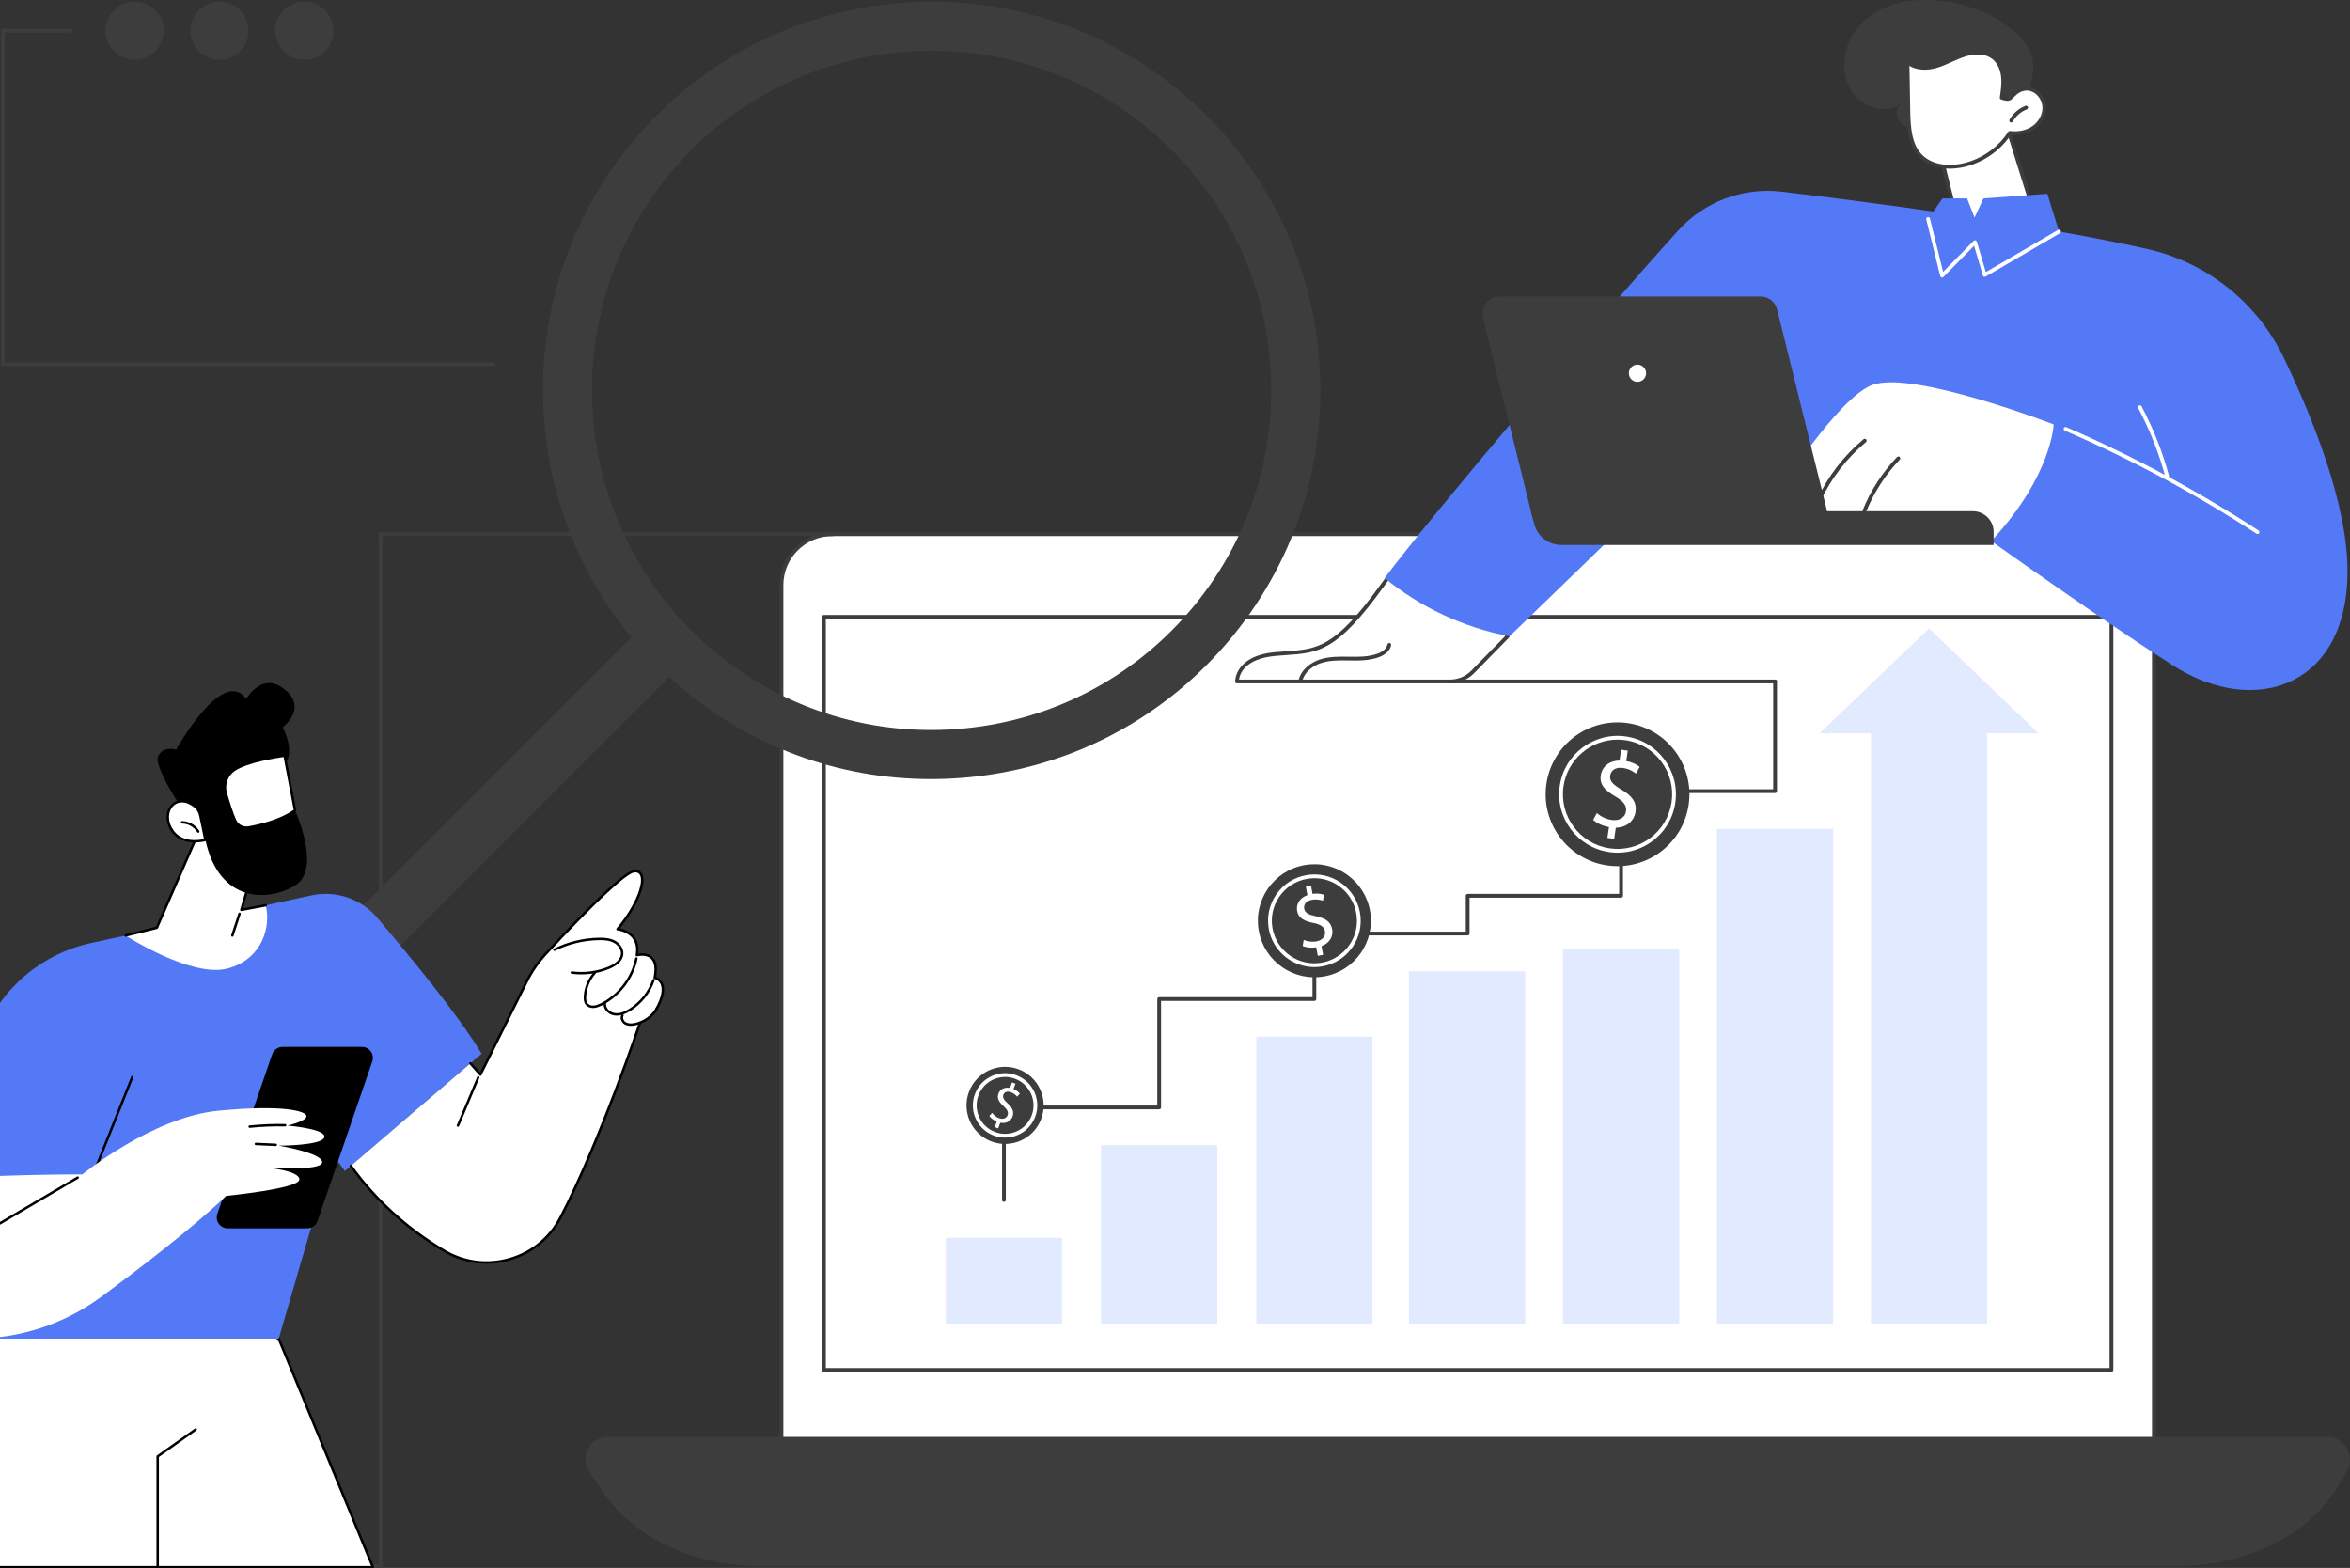 <svg xmlns="http://www.w3.org/2000/svg" width="1328" height="886" viewBox="0 0 1328 886" fill="none"><rect x="0" y="0" width="1328" height="886" fill="#333333" stroke="none"/><g clip-path="url(#clip0_502_4814)"><path d="M1217.17 820.825H441.62V330.576C441.62 314.72 454.474 301.865 470.325 301.865H1188.46C1204.32 301.865 1217.17 314.72 1217.17 330.576V820.825Z" fill="white"></path><path d="M442.685 819.755H1216.11V330.576C1216.11 315.335 1203.7 302.935 1188.46 302.935H470.325C455.084 302.935 442.685 315.335 442.685 330.576V819.755ZM1217.17 821.89H441.62C441.029 821.89 440.555 821.411 440.555 820.825V330.576C440.555 314.158 453.908 300.8 470.325 300.8H1188.46C1204.88 300.8 1218.24 314.158 1218.24 330.576V820.825C1218.24 821.411 1217.76 821.89 1217.17 821.89Z" fill="#3D3D3D"></path><path d="M466.674 773.048H1192.12V349.642H466.674V773.048ZM1193.18 775.179H465.609C465.019 775.179 464.544 774.704 464.544 774.114V348.577C464.544 347.986 465.019 347.511 465.609 347.511H1193.18C1193.77 347.511 1194.25 347.986 1194.25 348.577V774.114C1194.25 774.704 1193.77 775.179 1193.18 775.179Z" fill="#3D3D3D"></path><path d="M1230.65 884.936H429.298C392.628 884.936 358.917 869.259 341.521 844.122L333.145 832.028C327.272 823.536 333.363 811.955 343.7 811.955H1315.09C1324.96 811.955 1331.13 822.606 1326.21 831.137L1321.62 839.097C1305.53 866.989 1269.92 884.936 1230.65 884.936Z" fill="#3D3D3D"></path><path d="M1003.11 386.156H819.385C818.799 386.156 818.32 385.682 818.32 385.091C818.32 384.501 818.799 384.026 819.385 384.026H1003.11C1003.7 384.026 1004.18 384.501 1004.18 385.091C1004.18 385.682 1003.7 386.156 1003.11 386.156Z" fill="#3D3D3D"></path><path d="M567.344 679.142C566.754 679.142 566.279 678.663 566.279 678.077V625.783C566.279 625.193 566.754 624.718 567.344 624.718H653.989V564.538C653.989 563.952 654.468 563.473 655.059 563.473H741.703V527.52C741.703 526.929 742.177 526.45 742.768 526.45H828.327V506.183C828.327 505.592 828.802 505.113 829.393 505.113H915.03V447.073C915.03 446.487 915.504 446.008 916.095 446.008H1002.04V385.091C1002.04 384.501 1002.52 384.026 1003.11 384.026C1003.7 384.026 1004.18 384.501 1004.18 385.091V447.073C1004.18 447.663 1003.7 448.138 1003.11 448.138H917.16V506.183C917.16 506.769 916.685 507.248 916.095 507.248H830.458V527.52C830.458 528.105 829.983 528.585 829.393 528.585H743.833V564.538C743.833 565.129 743.358 565.603 742.768 565.603H656.124V625.783C656.124 626.369 655.644 626.849 655.059 626.849H568.41V678.077C568.41 678.663 567.935 679.142 567.344 679.142Z" fill="#3D3D3D"></path><path d="M588.357 632.368C584.087 643.62 571.499 649.279 560.247 645.009C548.991 640.734 543.331 628.151 547.606 616.899C551.876 605.648 564.459 599.988 575.716 604.258C586.968 608.528 592.627 621.116 588.357 632.368Z" fill="#3D3D3D"></path><path d="M567.974 608.557C565.732 608.557 563.495 609.032 561.389 609.981C557.473 611.738 554.481 614.919 552.955 618.933C551.435 622.942 551.566 627.309 553.323 631.221C555.086 635.137 558.267 638.134 562.275 639.655C566.289 641.18 570.656 641.049 574.573 639.287C578.485 637.529 581.482 634.348 583.002 630.335C586.149 622.051 581.966 612.755 573.682 609.613C571.828 608.906 569.896 608.557 567.974 608.557ZM567.988 642.845C565.805 642.845 563.621 642.448 561.52 641.649C556.974 639.926 553.372 636.532 551.382 632.097C549.387 627.662 549.237 622.719 550.966 618.173C552.689 613.626 556.078 610.029 560.513 608.034C564.948 606.04 569.891 605.89 574.437 607.618C583.82 611.181 588.56 621.712 584.997 631.095C583.273 635.636 579.879 639.238 575.444 641.233C573.062 642.303 570.525 642.845 567.988 642.845Z" fill="white"></path><path d="M562.13 636.89L563.312 633.777C561.535 633.065 559.894 631.811 559.109 630.63L560.634 628.843C561.462 630.005 562.842 631.201 564.571 631.855C566.759 632.688 568.715 631.986 569.383 630.228C570.027 628.534 569.223 627.028 567.292 625.236C564.614 622.811 563.21 620.656 564.232 617.974C565.2 615.413 567.756 614.164 570.768 614.779L571.949 611.661L573.862 612.387L572.729 615.379C574.554 616.144 575.629 617.117 576.326 617.979L574.781 619.722C574.278 619.107 573.271 617.945 571.296 617.2C568.923 616.299 567.49 617.374 567.02 618.608C566.415 620.211 567.248 621.446 569.509 623.576C572.196 626.074 573.189 628.287 572.148 631.027C571.223 633.462 568.662 635.104 565.287 634.421L564.072 637.626L562.13 636.89Z" fill="white"></path><path d="M954.275 454.732C951.012 476.926 930.377 492.273 908.179 489.01C885.985 485.747 870.638 465.112 873.901 442.919C877.159 420.725 897.799 405.377 919.992 408.641C942.191 411.899 957.538 432.538 954.275 454.732Z" fill="#3D3D3D"></path><path d="M914.066 417.956C899.014 417.956 885.797 429.009 883.546 444.337C881.071 461.176 892.759 476.887 909.598 479.366C917.761 480.562 925.894 478.514 932.508 473.595C939.126 468.671 943.43 461.471 944.631 453.313C947.105 436.475 935.418 420.759 918.574 418.285C917.063 418.062 915.553 417.956 914.066 417.956ZM914.158 481.83C912.541 481.83 910.92 481.714 909.288 481.472C891.282 478.828 878.791 462.028 881.435 444.027C884.083 426.022 900.878 413.526 918.889 416.174C936.89 418.822 949.386 435.622 946.737 453.623C945.459 462.343 940.855 470.046 933.781 475.304C928.03 479.584 921.198 481.83 914.158 481.83Z" fill="white"></path><path d="M908.353 473.478L909.254 467.339C905.739 466.758 902.248 465.127 900.345 463.297L902.403 459.438C904.378 461.215 907.37 462.837 910.774 463.335C915.092 463.975 918.375 461.907 918.883 458.441C919.377 455.1 917.31 452.684 913.078 450.2C907.235 446.855 903.812 443.495 904.591 438.203C905.332 433.158 909.481 429.856 915.214 429.764L916.114 423.625L919.881 424.177L919.014 430.079C922.645 430.733 924.998 432.074 926.611 433.366L924.5 437.157C923.328 436.237 921.033 434.533 917.14 433.962C912.459 433.274 910.285 435.811 909.927 438.247C909.462 441.403 911.481 443.316 916.448 446.284C922.335 449.755 925.032 453.386 924.238 458.794C923.531 463.597 919.527 467.606 913.112 467.717L912.183 474.04L908.353 473.478Z" fill="white"></path><path d="M774.194 514.598C777.341 531.955 765.823 548.571 748.466 551.723C731.114 554.87 714.493 543.352 711.346 525.999C708.199 508.647 719.717 492.026 737.069 488.879C754.426 485.732 771.042 497.246 774.194 514.598Z" fill="#3D3D3D"></path><path d="M742.821 496.253C741.379 496.253 739.926 496.384 738.479 496.645C732.16 497.793 726.665 501.332 723.01 506.609C719.35 511.886 717.965 518.272 719.112 524.591C721.48 537.634 734.01 546.319 747.058 543.952C753.376 542.809 758.871 539.27 762.531 533.993C766.187 528.716 767.571 522.325 766.424 516.006C765.276 509.693 761.742 504.198 756.465 500.538C752.393 497.72 747.668 496.253 742.821 496.253ZM742.758 546.474C730.354 546.474 719.306 537.6 717.016 524.973C715.767 518.093 717.273 511.141 721.257 505.394C725.237 499.647 731.216 495.793 738.096 494.549C744.981 493.3 751.933 494.805 757.675 498.785C763.422 502.77 767.276 508.749 768.525 515.629C769.769 522.509 768.264 529.461 764.284 535.208C760.299 540.955 754.32 544.804 747.44 546.053C745.867 546.339 744.303 546.474 742.758 546.474Z" fill="white"></path><path d="M744.69 540.108L743.818 535.305C741.054 535.76 738.047 535.421 736.169 534.535L736.73 531.141C738.648 531.974 741.286 532.429 743.949 531.945C747.324 531.33 749.251 528.967 748.762 526.261C748.287 523.646 746.137 522.363 742.361 521.574C737.166 520.553 733.777 518.911 733.027 514.777C732.31 510.831 734.571 507.326 738.817 505.82L737.946 501.017L740.894 500.485L741.727 505.094C744.598 504.672 746.685 505.079 748.21 505.636L747.59 508.991C746.491 508.604 744.351 507.907 741.31 508.459C737.65 509.127 736.667 511.562 737.011 513.465C737.461 515.934 739.442 516.854 743.891 517.812C749.149 518.921 752.068 520.945 752.838 525.176C753.516 528.933 751.541 532.923 746.791 534.622L747.687 539.565L744.69 540.108Z" fill="white"></path><path d="M534.504 699.409V747.969H600.185V699.409H534.504Z" fill="#E2EAFF"></path><path d="M622.219 647.12V747.969H687.894V647.12H622.219Z" fill="#E2EAFF"></path><path d="M709.933 585.875V747.969H775.608V585.875H709.933Z" fill="#E2EAFF"></path><path d="M796.243 548.856V747.969H861.923V548.856H796.243Z" fill="#E2EAFF"></path><path d="M948.935 747.969V536.007H883.259V747.969H948.935Z" fill="#E2EAFF"></path><path d="M1035.95 747.969V468.409H970.271V747.969H1035.95Z" fill="#E2EAFF"></path><path d="M1151.94 414.32H1122.96V747.974H1057.28V414.32H1028.32L1090.12 355.074L1151.94 414.32Z" fill="#E2EAFF"></path><path d="M380.791 95.456C311.823 175.753 321.039 297.193 401.338 366.161C440.235 399.568 489.822 415.835 540.944 411.952C592.07 408.069 638.631 384.51 672.038 345.614C705.449 306.717 721.712 257.135 717.829 206.008C713.951 154.876 690.392 108.32 651.49 74.908C571.194 5.941 449.758 15.159 380.791 95.456ZM526.07 440.237C473.632 440.237 423.474 421.713 383.274 387.188C291.383 308.261 280.835 169.29 359.764 77.397C438.686 -14.495 577.662 -25.045 669.554 53.882C714.067 92.115 741.03 145.397 745.47 203.907C749.914 262.421 731.303 319.159 693.07 363.677C654.836 408.19 601.555 435.153 543.04 439.593C537.366 440.024 531.701 440.237 526.07 440.237Z" fill="#3D3D3D"></path><path d="M168.334 585.875C164.378 585.875 160.421 584.364 157.403 581.348C151.365 575.311 151.365 565.521 157.403 559.484L361.415 355.471C367.452 349.434 377.242 349.434 383.279 355.471C389.317 361.508 389.317 371.298 383.279 377.335L179.266 581.348C176.247 584.364 172.291 585.875 168.334 585.875Z" fill="#3D3D3D"></path><path d="M215.141 886.001H1.066C0.476 886.001 0 885.522 0 884.936V774.114C0 773.523 0.476 773.048 1.066 773.048H152.874C153.464 773.048 153.941 773.523 153.941 774.114C153.941 774.704 153.464 775.179 152.874 775.179H2.132V883.871H214.075V301.865C214.075 301.28 214.552 300.8 215.141 300.8H470.756C471.342 300.8 471.821 301.28 471.821 301.865C471.821 302.456 471.342 302.935 470.756 302.935H216.207V884.936C216.207 885.522 215.731 886.001 215.141 886.001Z" fill="#3D3D3D"></path><path d="M1154.69 136.837L1134.44 72.159L1095.29 81.876L1108.17 133.554L1154.69 136.837Z" fill="white"></path><path d="M1109.02 132.547L1153.21 135.66L1133.73 73.438L1096.58 82.656L1109.02 132.547ZM1154.69 137.902C1154.67 137.902 1154.64 137.902 1154.62 137.897L1108.1 134.62C1107.64 134.586 1107.25 134.261 1107.14 133.816L1094.25 82.138C1094.19 81.862 1094.23 81.571 1094.37 81.329C1094.52 81.087 1094.76 80.913 1095.03 80.845L1134.19 71.123C1134.74 70.988 1135.3 71.302 1135.46 71.84L1155.71 136.517C1155.81 136.851 1155.75 137.219 1155.53 137.495C1155.32 137.752 1155.02 137.902 1154.69 137.902Z" fill="#3D3D3D"></path><path d="M1138.85 18.277C1127.72 8.846 1114.3 2.843 1100.14 0.911C1090.02 -0.469 1079.59 -0.537 1069.81 2.518C1060.04 5.578 1050.95 12.037 1045.97 21.415C1040.99 30.798 1040.74 43.206 1046.63 51.974C1052.52 60.747 1064.86 64.485 1073.66 59.072C1070.81 61.875 1071.65 67.312 1074.67 69.922C1077.7 72.531 1082.06 72.73 1085.82 71.636C1089.59 70.546 1092.96 68.339 1096.44 66.47C1099.92 64.601 1103.72 63.018 1107.61 63.337C1113.72 63.841 1118.59 68.808 1124.35 71.007C1135.34 75.199 1137.6 67.186 1143.48 56.622C1151.09 42.935 1151.95 29.364 1138.85 18.277Z" fill="#3D3D3D"></path><path d="M1131.17 55.194C1131.76 51.209 1132.35 47.167 1131.89 43.163C1131.44 39.159 1129.8 35.131 1126.67 32.608C1122.19 29.011 1115.71 29.21 1110.23 30.928C1104.76 32.652 1099.75 35.673 1094.25 37.3C1088.75 38.926 1082.21 38.888 1077.93 35.068C1078.1 44.383 1078.27 53.703 1078.44 63.023C1078.6 71.975 1079.14 81.881 1085.45 88.238C1091.06 93.892 1099.93 95.088 1107.77 93.699C1119.13 91.69 1129.53 84.776 1135.77 75.078C1140.34 75.679 1145.19 74.856 1149 72.265C1152.81 69.67 1155.43 65.201 1155.27 60.597C1155.12 55.988 1151.9 51.5 1147.43 50.362C1144.36 49.583 1141.21 50.624 1138.88 52.657C1135.48 55.61 1136.11 56.777 1131.17 55.194Z" fill="white"></path><path d="M1079.04 37.202L1079.5 63.003C1079.67 72.139 1080.32 81.556 1086.21 87.487C1090.94 92.251 1098.93 94.182 1107.59 92.652C1118.61 90.701 1128.81 83.913 1134.87 74.502C1135.1 74.153 1135.5 73.969 1135.91 74.022C1140.5 74.623 1145.04 73.664 1148.4 71.379C1152.06 68.885 1154.34 64.668 1154.21 60.631C1154.06 56.351 1151.04 52.381 1147.17 51.398C1144.64 50.754 1141.8 51.524 1139.58 53.46C1138.88 54.065 1138.37 54.588 1137.91 55.048C1135.87 57.125 1134.91 57.513 1130.85 56.21C1130.35 56.05 1130.04 55.552 1130.12 55.039C1130.69 51.17 1131.28 47.176 1130.83 43.283C1130.35 39.052 1128.63 35.556 1126 33.436C1120.88 29.32 1113.49 31.025 1110.55 31.945C1107.97 32.758 1105.42 33.901 1102.96 34.999C1100.26 36.21 1097.47 37.459 1094.55 38.321C1088.66 40.064 1083.04 39.628 1079.04 37.202ZM1101.87 95.296C1094.93 95.296 1088.76 93.083 1084.69 88.987C1078.25 82.495 1077.54 72.609 1077.37 63.042L1076.87 35.087C1076.86 34.66 1077.11 34.273 1077.49 34.099C1077.87 33.92 1078.33 33.988 1078.64 34.268C1082.08 37.343 1087.8 38.093 1093.95 36.278C1096.73 35.455 1099.45 34.234 1102.09 33.053C1104.61 31.925 1107.21 30.763 1109.91 29.911C1116.82 27.742 1123.16 28.42 1127.34 31.775C1130.41 34.249 1132.41 38.253 1132.95 43.041C1133.39 46.9 1132.9 50.725 1132.36 54.448C1134.79 55.179 1135.05 54.917 1136.39 53.552C1136.85 53.087 1137.42 52.511 1138.18 51.848C1140.94 49.456 1144.49 48.512 1147.69 49.33C1152.44 50.541 1156.16 55.368 1156.34 60.558C1156.5 65.308 1153.85 70.251 1149.6 73.146C1145.93 75.639 1141.24 76.719 1136.3 76.215C1129.88 85.826 1119.34 92.735 1107.96 94.749C1105.89 95.117 1103.84 95.296 1101.87 95.296Z" fill="#3D3D3D"></path><path d="M1136.53 69.22C1136.36 69.22 1136.18 69.176 1136.02 69.084C1135.5 68.803 1135.31 68.15 1135.6 67.636C1137.55 64.102 1140.84 61.246 1144.61 59.808C1145.16 59.599 1145.78 59.875 1145.99 60.427C1146.2 60.974 1145.92 61.589 1145.37 61.802C1142.06 63.061 1139.18 65.564 1137.46 68.668C1137.27 69.021 1136.91 69.22 1136.53 69.22Z" fill="#3D3D3D"></path><path d="M781.181 330.774C752.311 370.843 743.068 367.604 720.802 369.569C698.531 371.53 699.044 385.091 699.044 385.091H819.385C824.072 385.091 828.57 383.271 831.93 380.013L851.983 359.562C836.563 337.77 813.362 330.774 784.216 326.654C783.103 328.145 782.076 329.53 781.181 330.774Z" fill="white"></path><path d="M700.181 384.026H819.385C823.815 384.026 828.008 382.327 831.189 379.248L850.593 359.455C835.701 338.966 813.449 331.922 784.69 327.801C783.727 329.094 782.836 330.3 782.047 331.399C755.559 368.156 745.329 368.877 726.761 370.179C724.898 370.31 722.951 370.451 720.894 370.63C703.309 372.179 700.593 380.971 700.181 384.026ZM819.385 386.156H699.044C698.472 386.156 698.003 385.706 697.979 385.13C697.974 384.985 697.693 370.533 720.705 368.504C722.777 368.325 724.738 368.185 726.611 368.054C744.535 366.795 754.411 366.098 780.314 330.154C781.214 328.9 782.245 327.511 783.364 326.015C783.596 325.705 783.974 325.545 784.366 325.599C814.306 329.835 837.415 337.121 852.854 358.947C853.15 359.368 853.106 359.94 852.743 360.308L832.694 380.763C829.092 384.249 824.372 386.156 819.385 386.156Z" fill="#3D3D3D"></path><path d="M734.891 385.764C734.814 385.764 734.731 385.755 734.654 385.735C734.078 385.605 733.719 385.033 733.85 384.462C735.269 378.221 740.953 374.285 745.804 372.683C751.134 370.92 756.818 371.007 762.304 371.09L762.454 371.095C767.494 371.167 773.207 371.254 778.344 369.41C779.864 368.863 783.461 367.26 784.052 364.205C784.163 363.629 784.725 363.246 785.296 363.358C785.877 363.469 786.255 364.031 786.144 364.607C785.587 367.517 783.006 370 779.065 371.414C773.56 373.394 767.644 373.302 762.42 373.225H762.275C756.964 373.143 751.459 373.06 746.472 374.706C742.173 376.125 737.147 379.558 735.932 384.932C735.816 385.43 735.375 385.764 734.891 385.764Z" fill="#3D3D3D"></path><path d="M1326.59 320.975C1326.03 284.063 1307.26 236.94 1290.72 202.411C1275.68 170.994 1247.09 148.185 1213.09 140.613C1147.5 126.006 1055.76 114.111 1006.88 108.32C984.971 105.72 963.179 113.907 948.364 130.252C902.137 181.268 810.099 289.786 782.474 326.654C802.779 343.251 827.292 354.691 853.063 359.562L978.904 237.759L1012.82 287.965L1101.94 289.103C1101.94 289.103 1180.99 346.02 1227.98 376.043C1274.98 406.065 1327.59 387.299 1326.59 320.975Z" fill="#5479F7"></path><path d="M1224.71 270.333C1224.24 270.333 1223.81 270.018 1223.69 269.543C1220.04 256.055 1214.88 242.954 1208.34 230.608C1208.06 230.085 1208.26 229.441 1208.78 229.165C1209.3 228.889 1209.95 229.088 1210.22 229.606C1216.84 242.092 1222.06 255.343 1225.75 268.987C1225.9 269.558 1225.56 270.144 1224.99 270.294C1224.9 270.323 1224.81 270.333 1224.71 270.333Z" fill="white"></path><path d="M1275.76 301.754C1275.55 301.754 1275.36 301.696 1275.18 301.58C1240.87 279.188 1204.42 259.589 1166.83 243.326C1166.29 243.094 1166.04 242.465 1166.28 241.927C1166.51 241.385 1167.13 241.133 1167.68 241.37C1205.38 257.681 1241.94 277.338 1276.34 299.793C1276.83 300.117 1276.97 300.776 1276.65 301.27C1276.45 301.584 1276.11 301.754 1275.76 301.754Z" fill="white"></path><path d="M1005.31 277.672C1005.31 277.672 1038.9 224.546 1058.14 217.492C1081.11 209.073 1160.55 239.841 1160.55 239.841C1160.55 239.841 1159.48 268.536 1126.13 304.843C1126.13 304.843 1004.18 290.144 1005.31 277.672Z" fill="white"></path><path d="M1027.98 283.414C1027.83 283.414 1027.68 283.38 1027.53 283.313C1026.99 283.061 1026.77 282.427 1027.02 281.894C1033.11 268.967 1042.13 257.309 1053.11 248.173C1053.57 247.795 1054.24 247.858 1054.62 248.308C1054.99 248.763 1054.94 249.432 1054.48 249.809C1043.74 258.751 1034.91 270.158 1028.95 282.804C1028.77 283.187 1028.38 283.414 1027.98 283.414Z" fill="#3D3D3D"></path><path d="M1053.61 289.762C1053.48 289.762 1053.34 289.737 1053.21 289.684C1052.66 289.462 1052.4 288.842 1052.62 288.295C1057.08 277.251 1063.79 266.866 1072.02 258.263C1072.43 257.837 1073.11 257.822 1073.53 258.229C1073.95 258.635 1073.97 259.313 1073.56 259.735C1065.51 268.144 1058.95 278.297 1054.6 289.094C1054.43 289.51 1054.03 289.762 1053.61 289.762Z" fill="#3D3D3D"></path><path d="M1115.83 122.956L1120.89 112.121L1156.97 109.511L1163.59 130.838L1121.57 155.38L1116.1 136.837L1097.48 155.767L1089.58 123.711L1097.74 112.121H1111.61L1115.83 122.956Z" fill="#5479F7"></path><path d="M1097.48 156.833C1097.39 156.833 1097.29 156.823 1097.2 156.794C1096.83 156.692 1096.54 156.397 1096.45 156.024L1088.54 123.963C1088.4 123.392 1088.75 122.816 1089.32 122.675C1089.89 122.535 1090.47 122.884 1090.61 123.455L1098.06 153.656L1115.34 136.087C1115.61 135.82 1115.99 135.709 1116.36 135.801C1116.73 135.893 1117.02 136.174 1117.13 136.537L1122.2 153.773L1163.05 129.918C1163.56 129.623 1164.21 129.793 1164.51 130.301C1164.8 130.809 1164.64 131.463 1164.12 131.758L1122.1 156.3C1121.82 156.465 1121.48 156.494 1121.17 156.368C1120.87 156.251 1120.64 155.995 1120.54 155.68L1115.59 138.875L1098.24 156.513C1098.04 156.721 1097.76 156.833 1097.48 156.833Z" fill="white"></path><path d="M882.272 307.951H1126.62V300.592C1126.62 294.114 1121.38 288.871 1114.9 288.871H865.094L867.099 296.322C868.948 303.182 875.17 307.951 882.272 307.951Z" fill="#3D3D3D"></path><path d="M875.305 299.314H1022.72C1029.02 299.314 1033.64 293.402 1032.13 287.292L1004.27 174.896C1003.2 170.573 999.316 167.537 994.862 167.537H847.442C841.148 167.537 836.524 173.449 838.04 179.559L865.903 291.955C866.973 296.278 870.851 299.314 875.305 299.314Z" fill="#3D3D3D"></path><path d="M920.481 210.907C920.481 213.595 922.66 215.773 925.347 215.773C928.039 215.773 930.218 213.595 930.218 210.907C930.218 208.22 928.039 206.037 925.347 206.037C922.66 206.037 920.481 208.22 920.481 210.907Z" fill="white"></path><path d="M155.533 17.367C155.533 8.299 162.888 0.944 171.961 0.944C181.034 0.944 188.388 8.299 188.388 17.367C188.388 26.44 181.034 33.789 171.961 33.789C162.888 33.789 155.533 26.44 155.533 17.367Z" fill="#3D3D3D"></path><path d="M107.592 17.367C107.592 8.299 114.946 0.944 124.019 0.944C133.092 0.944 140.447 8.299 140.447 17.367C140.447 26.44 133.092 33.789 124.019 33.789C114.946 33.789 107.592 26.44 107.592 17.367Z" fill="#3D3D3D"></path><path d="M59.649 17.367C59.649 8.299 67.005 0.944 76.077 0.944C85.15 0.944 92.505 8.299 92.505 17.367C92.505 26.44 85.15 33.789 76.077 33.789C67.005 33.789 59.649 26.44 59.649 17.367Z" fill="#3D3D3D"></path><path d="M278.87 206.962H1.599C1.01 206.962 0.533 206.482 0.533 205.897V17.367C0.533 16.781 1.01 16.302 1.599 16.302H39.953C40.543 16.302 41.02 16.781 41.02 17.367C41.02 17.958 40.543 18.432 39.953 18.432H2.665V204.831H278.87C279.459 204.831 279.936 205.306 279.936 205.897C279.936 206.482 279.459 206.962 278.87 206.962Z" fill="#3D3D3D"></path><path d="M210.729 885.587L157.492 756.429L74.763 719.648L-20.481 756.429V885.587H210.729Z" fill="white"></path><path d="M-19.791 884.897H209.697L156.958 756.947L74.744 720.395L-19.791 756.903V884.897ZM210.729 886.278H-20.482C-20.863 886.278 -21.172 885.971 -21.172 885.588V756.429C-21.172 756.143 -20.997 755.886 -20.73 755.785L74.514 719.005C74.686 718.939 74.876 718.945 75.043 719.017L157.771 755.798C157.935 755.87 158.063 756.002 158.129 756.165L211.366 885.324C211.454 885.538 211.429 885.782 211.301 885.971C211.175 886.162 210.958 886.278 210.729 886.278Z" fill="black"></path><path d="M89.109 886.278C88.728 886.278 88.419 885.971 88.419 885.588V822.991C88.419 822.768 88.527 822.557 88.71 822.429L110.157 807.205C110.468 806.986 110.9 807.058 111.12 807.369C111.341 807.679 111.268 808.109 110.957 808.332L89.8 823.348V885.588C89.8 885.971 89.491 886.278 89.109 886.278Z" fill="black"></path><path d="M187.948 652.06L157.492 756.429H-20.482L-7.647 667.826L-42.237 667.18L-10.205 585.47C0.301 558.671 23.519 538.909 51.654 532.826C90.09 524.515 144.074 512.848 176.074 505.958C189.872 502.986 204.179 507.882 213.262 518.686C230.519 539.211 257.777 571.653 272.165 595.445L194.859 661.734L187.948 652.06Z" fill="#5479F7"></path><path d="M54.772 659.139C54.687 659.139 54.6 659.123 54.516 659.088C54.161 658.947 53.99 658.545 54.132 658.191L74.123 608.356C74.264 608.001 74.666 607.829 75.02 607.973C75.374 608.114 75.546 608.516 75.404 608.871L55.413 658.706C55.305 658.975 55.046 659.139 54.772 659.139Z" fill="black"></path><path d="M369.976 552.532C373.351 536.037 359.885 539.741 359.885 539.741C362.202 526.21 348.962 525.07 348.962 525.07C363.137 508.202 366.985 491.369 358.347 492.298C351.683 493.017 321.711 524.653 308.368 539.063C304.146 543.627 300.596 548.762 297.825 554.327L271.465 607.26L265.821 600.885L198.293 658.79C214.357 681.16 233.787 696.471 250.852 706.694C274.117 720.627 304.272 712.011 316.77 687.943C339.718 643.761 361.702 577.887 361.702 577.887C366.348 576.917 371.179 569.801 371.179 569.801C379.54 554.481 369.976 552.532 369.976 552.532Z" fill="white"></path><path d="M274.864 714.09C266.377 714.09 258.018 711.789 250.498 707.285C229.273 694.573 211.52 678.392 197.731 659.195C197.508 658.884 197.58 658.454 197.891 658.232C198.199 658.009 198.632 658.078 198.855 658.389C212.531 677.435 230.146 693.487 251.207 706.102C262.265 712.724 275.187 714.438 287.595 710.923C300.044 707.398 310.185 699.124 316.158 687.627C338.817 643.997 360.827 578.327 361.046 577.668C361.169 577.307 361.558 577.109 361.919 577.232C362.283 577.351 362.478 577.743 362.355 578.104C362.136 578.763 340.092 644.537 317.382 688.261C311.233 700.1 300.788 708.622 287.972 712.254C283.631 713.481 279.23 714.09 274.864 714.09Z" fill="black"></path><path d="M271.465 607.951C271.271 607.951 271.079 607.869 270.947 607.718L265.307 601.343C265.053 601.058 265.081 600.622 265.366 600.367C265.649 600.116 266.088 600.141 266.339 600.427L271.302 606.036L297.206 554.02C300.006 548.398 303.591 543.206 307.863 538.596C323.82 521.357 351.593 492.333 358.275 491.614C360.975 491.319 362.268 492.625 362.877 493.767C365.695 499.059 360.18 512.443 350.268 524.578C352.224 524.973 356.031 526.131 358.523 529.361C360.444 531.85 361.179 535.042 360.711 538.866C362.484 538.58 366.185 538.344 368.721 540.717C371.069 542.915 371.759 546.725 370.774 552.055C371.741 552.416 373.533 553.351 374.556 555.551C376.138 558.957 375.206 563.863 371.785 570.131C371.603 570.464 371.185 570.589 370.849 570.407C370.513 570.225 370.391 569.805 370.573 569.469C373.727 563.69 374.672 559.076 373.304 556.132C372.177 553.709 369.864 553.213 369.838 553.207C369.66 553.172 369.503 553.065 369.402 552.912C369.302 552.758 369.264 552.573 369.302 552.394C370.353 547.249 369.842 543.662 367.783 541.728C364.986 539.107 360.115 540.394 360.067 540.407C359.838 540.469 359.597 540.41 359.421 540.253C359.248 540.093 359.167 539.857 359.204 539.625C359.867 535.761 359.273 532.594 357.437 530.215C354.411 526.288 348.956 525.761 348.903 525.758C348.645 525.736 348.422 525.573 348.325 525.334C348.225 525.096 348.269 524.822 348.432 524.625C359.515 511.435 363.928 498.676 361.659 494.417C361.053 493.284 359.992 492.816 358.423 492.986C353.934 493.469 335.412 510.87 308.873 539.534C304.693 544.051 301.183 549.129 298.443 554.635L272.083 607.568C271.98 607.775 271.782 607.916 271.556 607.944C271.525 607.951 271.493 607.951 271.465 607.951Z" fill="black"></path><path d="M258.781 636.737C258.69 636.737 258.599 636.721 258.515 636.683C258.163 636.536 257.997 636.131 258.147 635.779L269.632 608.557C269.78 608.205 270.185 608.042 270.536 608.189C270.888 608.337 271.051 608.742 270.904 609.093L259.419 636.316C259.306 636.58 259.051 636.737 258.781 636.737Z" fill="black"></path><path d="M328.479 550.617C326.668 550.617 324.854 550.498 323.049 550.263C322.672 550.212 322.405 549.867 322.456 549.487C322.506 549.111 322.842 548.841 323.228 548.894C330.215 549.811 337.359 548.878 343.878 546.188C346.348 545.171 350.548 542.902 350.881 539.161C351.097 536.712 349.402 534.051 346.756 532.688C344.132 531.336 341.034 531.201 338.348 531.257C329.816 531.423 321.266 533.514 313.617 537.296C313.272 537.466 312.86 537.324 312.691 536.982C312.521 536.643 312.663 536.229 313.005 536.059C320.833 532.186 329.587 530.049 338.322 529.876C341.176 529.819 344.49 529.967 347.387 531.461C350.036 532.826 352.569 535.774 352.256 539.283C351.961 542.594 349.173 545.501 344.402 547.466C339.346 549.553 333.925 550.617 328.479 550.617Z" fill="black"></path><path d="M335.146 569.62C333.435 569.62 331.9 568.951 330.981 567.787C329.847 566.355 329.81 564.415 329.882 563.081C330.158 557.94 332.211 553.003 335.664 549.177C335.918 548.894 336.354 548.872 336.637 549.129C336.922 549.384 336.944 549.82 336.687 550.103C333.448 553.693 331.52 558.329 331.263 563.157C331.2 564.265 331.219 565.866 332.063 566.93C332.763 567.815 334.069 568.311 335.453 568.229C336.847 568.148 338.168 567.576 339.393 566.974C349.286 562.086 356.782 552.328 358.95 541.505C359.026 541.132 359.39 540.887 359.763 540.965C360.137 541.041 360.379 541.405 360.306 541.778C358.053 553.009 350.275 563.138 340.001 568.21C338.715 568.847 337.177 569.51 335.535 569.607C335.406 569.616 335.274 569.62 335.146 569.62Z" fill="black"></path><path d="M348.507 573.919C348.018 573.919 347.538 573.882 347.064 573.806C345.152 573.502 343.332 572.378 342.198 570.793C341.279 569.513 340.905 568.031 341.147 566.625C341.21 566.248 341.561 565.997 341.944 566.06C342.318 566.126 342.572 566.48 342.506 566.857C342.28 568.191 342.823 569.296 343.319 569.99C344.232 571.261 345.748 572.199 347.28 572.444C349.697 572.824 352.396 572.055 355.535 570.087C361.637 566.258 366.305 560.407 368.681 553.608C368.809 553.25 369.202 553.059 369.563 553.184C369.92 553.31 370.112 553.706 369.986 554.066C367.507 561.157 362.635 567.262 356.27 571.255C353.423 573.041 350.868 573.919 348.507 573.919Z" fill="black"></path><path d="M356.511 579.698C355.049 579.698 353.809 579.375 352.808 578.731C351.197 577.689 350.099 575.376 351.135 573.455C351.317 573.119 351.734 572.991 352.07 573.176C352.406 573.355 352.531 573.772 352.349 574.108C351.718 575.282 352.481 576.873 353.558 577.57C354.628 578.261 356.116 578.474 357.98 578.207C363.034 577.479 368.558 573.656 370.558 569.5C370.721 569.158 371.135 569.011 371.48 569.177C371.822 569.343 371.967 569.755 371.804 570.1C369.625 574.626 363.64 578.788 358.175 579.573C357.594 579.657 357.039 579.698 356.511 579.698Z" fill="black"></path><path d="M173.557 694.117H128.708C124.45 694.117 121.457 689.924 122.841 685.897L153.801 595.766C154.665 593.261 157.022 591.579 159.671 591.579H204.518C208.778 591.579 211.772 595.772 210.388 599.799L179.427 689.927C178.564 692.435 176.206 694.117 173.557 694.117Z" fill="black"></path><path d="M46.539 663.633C46.539 663.633 -6.401 663.467 -42.237 667.18L-54.377 698.229C-65.316 726.208 -44.683 756.429 -14.642 756.429C11.201 756.429 36.366 748.161 57.166 732.825C79.737 716.18 108.928 693.74 127.854 675.749C127.854 675.749 169.178 671.684 169.178 666.502C169.178 661.323 150.283 659.772 150.283 659.772C150.283 659.772 182.054 661.998 182.082 656.737C182.113 651.473 157.492 647.371 157.492 647.371C157.492 647.371 181.768 647.452 183.259 642.675C184.753 637.898 162.464 636.046 162.464 636.046C162.464 636.046 173.152 633.626 173.202 630.766C173.249 627.904 160.217 624.046 123.182 627.672C86.145 631.3 46.539 663.633 46.539 663.633Z" fill="white"></path><path d="M-18.95 703.104C-19.187 703.104 -19.418 702.984 -19.547 702.765C-19.739 702.435 -19.63 702.011 -19.301 701.82L43.539 664.845C43.868 664.653 44.291 664.763 44.485 665.093C44.677 665.419 44.568 665.843 44.239 666.037L-18.601 703.009C-18.711 703.075 -18.832 703.104 -18.95 703.104Z" fill="black"></path><path d="M155.838 647.616C155.829 647.616 155.816 647.616 155.807 647.616L144.558 647.101C144.177 647.083 143.883 646.759 143.9 646.38C143.918 646 144.255 645.695 144.622 645.72L155.869 646.238C156.249 646.254 156.544 646.577 156.529 646.957C156.51 647.327 156.205 647.616 155.838 647.616Z" fill="black"></path><path d="M141.104 637.324C140.754 637.324 140.454 637.057 140.418 636.702C140.379 636.322 140.656 635.983 141.035 635.946C147.689 635.271 154.453 634.998 161.148 635.142C161.528 635.152 161.83 635.466 161.823 635.848C161.814 636.225 161.506 636.523 161.133 636.523C161.127 636.523 161.123 636.523 161.117 636.523C154.482 636.379 147.772 636.649 141.174 637.321C141.151 637.321 141.127 637.324 141.104 637.324Z" fill="black"></path><path d="M110.611 473.995L88.643 524.245L70.981 528.648C70.981 528.648 108.009 552.594 128.404 547.334C148.328 542.192 153.255 523.356 150.133 511.551L136.376 514.144L142.131 494.203C142.131 494.203 132.22 461.61 110.611 473.995Z" fill="white"></path><path d="M70.981 529.339C70.671 529.339 70.39 529.129 70.311 528.815C70.22 528.445 70.445 528.071 70.814 527.977L88.146 523.658L109.979 473.72C110.038 473.585 110.139 473.472 110.268 473.396C115.703 470.283 120.909 469.674 125.738 471.588C137.247 476.152 142.57 493.278 142.791 494.003C142.83 494.131 142.831 494.269 142.794 494.395L137.35 513.259L150.005 510.874C150.38 510.802 150.741 511.05 150.81 511.423C150.882 511.797 150.634 512.161 150.261 512.23L136.504 514.822C136.265 514.866 136.026 514.788 135.865 514.609C135.704 514.43 135.647 514.182 135.713 513.953L141.409 494.216C140.79 492.317 135.49 476.94 125.227 472.872C120.865 471.143 116.131 471.686 111.152 474.482L89.275 524.521C89.189 524.716 89.017 524.863 88.81 524.914L71.149 529.317C71.093 529.333 71.036 529.339 70.981 529.339Z" fill="black"></path><path d="M131.315 529.339C131.244 529.339 131.171 529.327 131.099 529.305C130.737 529.186 130.54 528.796 130.659 528.432L134.686 516.138C134.804 515.777 135.193 515.576 135.557 515.695C135.919 515.814 136.117 516.203 135.998 516.568L131.971 528.862C131.875 529.154 131.605 529.339 131.315 529.339Z" fill="black"></path><path d="M104.085 458.713C104.085 458.713 86.291 433.015 89.494 427.105C92.697 421.195 99.506 423.624 99.506 423.624C99.506 423.624 125.905 376.197 139.121 394.973C139.121 394.973 147.146 380.713 158.807 388.146C170.471 395.582 167.222 404.823 159.749 410.981C159.749 410.981 167.279 424.939 160.772 432.005C154.265 439.073 161.704 455.9 166.72 457.887C166.72 457.887 181.73 490.766 167.147 500.098C152.561 509.426 123.89 511.018 116.094 474.636L104.085 458.713Z" fill="black"></path><path d="M113.232 460.856L116.094 474.636C116.094 474.636 101.877 478.792 96.269 467.589C91.126 457.313 100.299 447.802 110.03 455.596C111.678 456.917 112.802 458.788 113.232 460.856Z" fill="white"></path><path d="M102.845 453.437C101.227 453.437 99.716 453.945 98.441 454.975C95.796 457.112 94.182 461.874 96.887 467.279C101.585 476.667 112.533 474.774 115.284 474.131L112.556 460.995C112.156 459.068 111.106 457.344 109.598 456.136C107.365 454.347 105.009 453.437 102.845 453.437ZM110.176 476.052C105.399 476.052 99.024 474.633 95.652 467.897C93.041 462.68 93.831 456.924 97.573 453.901C100.328 451.676 105.159 450.809 110.461 455.059C112.219 456.466 113.442 458.474 113.908 460.716L116.77 474.495C116.843 474.846 116.633 475.198 116.287 475.298C116.226 475.317 113.615 476.052 110.176 476.052Z" fill="black"></path><path d="M112.044 470.577C111.811 470.577 111.582 470.458 111.452 470.244C109.685 467.307 106.328 465.395 102.901 465.37C102.52 465.367 102.213 465.056 102.216 464.676C102.219 464.293 102.527 463.989 102.906 463.989C102.908 463.989 102.909 463.989 102.911 463.989C106.809 464.017 110.626 466.192 112.635 469.532C112.832 469.858 112.727 470.282 112.4 470.48C112.289 470.546 112.166 470.577 112.044 470.577Z" fill="black"></path><path d="M160.809 426.995C160.809 426.995 140.147 429.591 132.184 435.163C128.028 438.069 126.178 443.289 127.573 448.167C128.974 453.069 130.849 459.049 132.766 463.45C134.075 466.457 137.27 468.173 140.499 467.608C147.116 466.453 158.81 463.707 166.72 457.888L160.809 426.995Z" fill="white"></path><path d="M160.254 427.764C156.717 428.26 139.533 430.862 132.58 435.728C128.67 438.465 126.924 443.386 128.237 447.978C130.058 454.347 131.843 459.601 133.399 463.173C134.584 465.895 137.455 467.442 140.381 466.927C146.598 465.841 158.104 463.192 165.96 457.586L160.254 427.764ZM139.261 468.406C136.204 468.406 133.389 466.61 132.133 463.726C130.53 460.047 128.773 454.877 126.909 448.355C125.435 443.201 127.395 437.671 131.788 434.598C139.799 428.992 159.874 426.418 160.725 426.308C161.098 426.27 161.418 426.509 161.487 426.864L167.398 457.759C167.448 458.019 167.345 458.286 167.131 458.443C159.042 464.394 147.048 467.166 140.618 468.29C140.163 468.368 139.71 468.406 139.261 468.406Z" fill="black"></path></g><defs><clipPath id="clip0_502_4814"><rect width="1328" height="886" fill="white"></rect></clipPath></defs></svg>